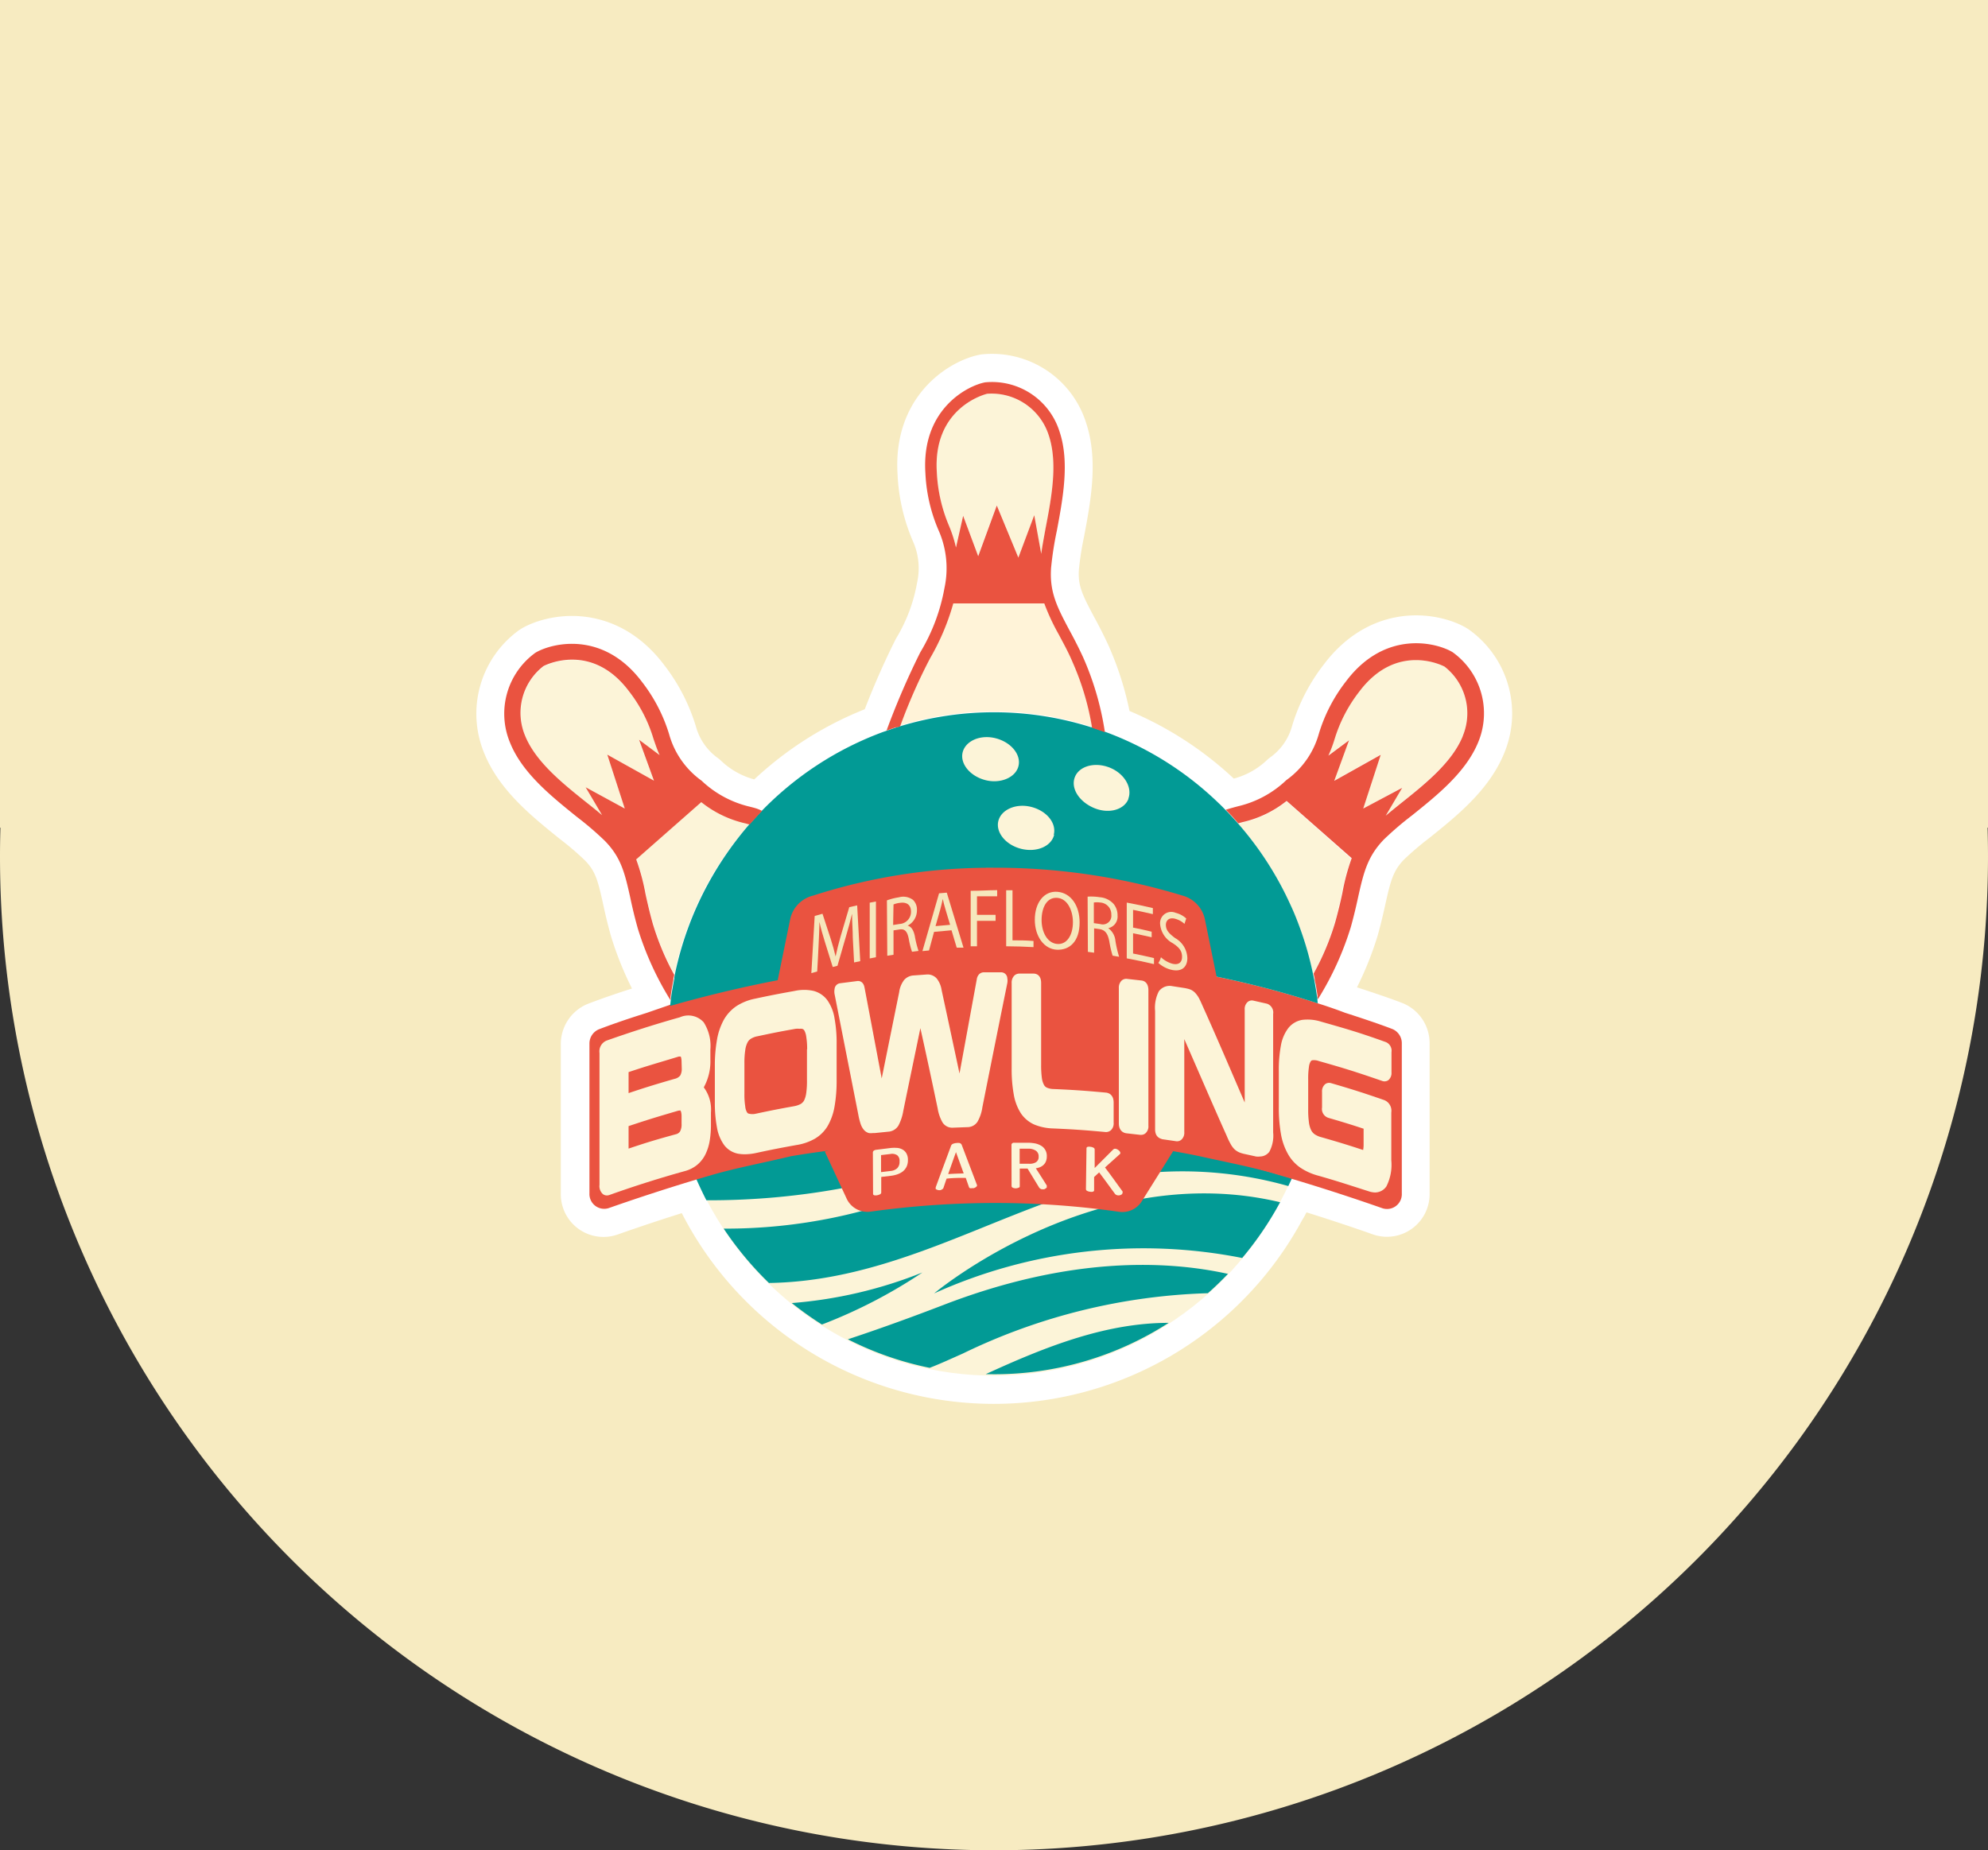 <svg xmlns="http://www.w3.org/2000/svg" viewBox="0 0 213.86 199.08"><rect x="0" y="0" width="213.86" height="199.08" fill="#333333" stroke="none"/><defs><style>.cls-1{fill:#f7ebc1;}.cls-2{fill:#fff;stroke:#fff;stroke-linecap:round;stroke-linejoin:round;stroke-width:6px;}.cls-3{fill:#fcf4d8;}.cls-4{fill:none;}.cls-5{fill:#029a95;}.cls-6{fill:#ea5340;}.cls-7{fill:#fff3d8;}.cls-8{fill:#f6e7bc;}</style></defs><g id="Capa_2" data-name="Capa 2"><g id="WEB"><path class="cls-1" d="M213.86,92.16A106.93,106.93,0,0,1,0,92.16C0,33.1,48.32,11.41,107.38,11.41S213.86,33.1,213.86,92.16Z"/><rect class="cls-1" width="213.86" height="89.06"/><path class="cls-2" d="M156.27,70.18c-1.63-1-7.24-2.53-11.5,3.17a17.26,17.26,0,0,0-2.89,5.59,9.14,9.14,0,0,1-3.5,5,11.21,11.21,0,0,1-5.18,2.81c-.42.11-.86.23-1.34.38-.24-.25-.48-.5-.74-.74a34.88,34.88,0,0,0-12.27-7.71,31.31,31.31,0,0,0-2.34-8c-.54-1.17-1.06-2.16-1.52-3-1.26-2.38-2.1-4-1.92-6.6a35.82,35.82,0,0,1,.62-4c.65-3.47,1.39-7.39.29-10.67a7.61,7.61,0,0,0-8-5.3c-1.81.33-6.88,2.82-6.43,9.76A17.5,17.5,0,0,0,100.94,57a10.11,10.11,0,0,1,.66,6.28A20.36,20.36,0,0,1,99,70.19a82.67,82.67,0,0,0-3.63,8.42l1-.35.14,0c-.39.12-.77.26-1.16.39l-.32.11a34.93,34.93,0,0,0-9.36,5.18,35.93,35.93,0,0,0-3.79,3.4l.12-.12c-.47-.15-.91-.27-1.33-.38A11.28,11.28,0,0,1,75.47,84a9.17,9.17,0,0,1-3.49-5,17.47,17.47,0,0,0-2.89-5.59c-4.26-5.7-9.87-4.16-11.5-3.17a8.09,8.09,0,0,0-2.73,9.65c1.31,3.28,4.43,5.77,7.19,8a34.4,34.4,0,0,1,3,2.57c1.79,1.82,2.17,3.53,2.75,6.12.21,1,.46,2.07.81,3.32a32.83,32.83,0,0,0,3.53,7.74c0-.12,0-.25,0-.38l0-.17c0,.35-.1.71-.14,1.06q-1.38.47-2.55.9c-2.37.74-4.11,1.37-5.12,1.76a1.66,1.66,0,0,0-1,1.56v16.09A1.59,1.59,0,0,0,65.46,130c2.07-.73,5.5-1.9,9.47-3.09.34.77.69,1.52,1.08,2.25h0a34.71,34.71,0,0,0,61.44.68l.25-.42h0c.31-.58.6-1.16.87-1.76h0l.39-.83c4.09,1.22,7.63,2.42,9.75,3.17a1.59,1.59,0,0,0,2.08-1.58V112.29a1.65,1.65,0,0,0-1-1.56c-1-.39-2.75-1-5.12-1.76q-1.3-.5-2.88-1c0-.13,0-.26,0-.39a32.83,32.83,0,0,0,3.53-7.74c.35-1.25.6-2.35.81-3.32.58-2.59,1-4.3,2.75-6.12a34.4,34.4,0,0,1,3-2.57c2.75-2.21,5.88-4.7,7.19-8A8.09,8.09,0,0,0,156.27,70.18Zm-14.77,35.9c.06.37.12.73.17,1.1-.09-.61-.19-1.22-.3-1.82C141.41,105.6,141.46,105.84,141.5,106.08ZM132.61,88l.6.68c-.37-.43-.76-.85-1.15-1.26C132.24,87.57,132.43,87.76,132.61,88Zm-13.92-9.29-.46-.16h0Zm-37,8.83c-.3.32-.59.64-.88,1L81,88.3Zm-1,1.14h0l-.43-.12ZM72,103.57c.14.29.29.55.43.83C72.25,104.12,72.1,103.86,72,103.57Zm-1.19-2.77c.1.28.22.55.33.83C71,101.35,70.87,101.08,70.77,100.8Zm.57,1.42c.13.3.27.59.41.88C71.61,102.81,71.47,102.52,71.34,102.22Zm1.15,3.14s0-.07,0-.1l0-.13h0l0,.13h0c0,.16-.05.32-.08.48C72.45,105.61,72.46,105.48,72.49,105.36Z"/><ellipse class="cls-3" cx="106.92" cy="112.41" rx="35" ry="35.61"/><path class="cls-4" d="M109.52,82.44c.31-1.26-.79-2.61-2.44-3s-3.26.25-3.56,1.5.78,2.6,2.44,3S109.21,83.69,109.52,82.44Z"/><path class="cls-4" d="M110.92,86.8c-1.65-.43-3.25.25-3.56,1.5s.79,2.6,2.44,3,3.26-.25,3.56-1.51S112.58,87.22,110.92,86.8Z"/><path class="cls-4" d="M140,100.29a34.71,34.71,0,0,1,1.25,4.52,27.6,27.6,0,0,0,2.31-5.48c.34-1.2.58-2.27.79-3.22a22.6,22.6,0,0,1,1-3.72l-7-6.16a11.78,11.78,0,0,1-4.77,2.29l-.43.12a35.46,35.46,0,0,1,5.61,8.71C139.26,98.31,139.65,99.29,140,100.29Z"/><path class="cls-4" d="M119.32,82.63c-1.6-.62-3.26-.14-3.72,1.06s.47,2.68,2.07,3.3,3.26.15,3.71-1S120.91,83.25,119.32,82.63Z"/><path class="cls-4" d="M155.37,71.71c-.05,0-5.12-2.75-9.2,2.72a15.8,15.8,0,0,0-2.63,5.08,14.73,14.73,0,0,1-.67,1.78l2.22-1.65L143.5,84l5-2.8L146.65,87l4.19-2.27-1.77,3c.52-.44,1.08-.89,1.65-1.35,2.59-2.06,5.51-4.4,6.65-7.24A6.36,6.36,0,0,0,155.37,71.71Z"/><path class="cls-4" d="M102.83,58.87l.77-3.41,1.62,4.35,2-5.46L109.55,60l1.71-4.49.75,4.15c.12-.87.29-1.79.47-2.75.63-3.31,1.34-7.06.34-10a6.45,6.45,0,0,0-6.62-4.47c-.06,0-5.87,1.38-5.42,8.45a16.74,16.74,0,0,0,1.29,5.69A13.87,13.87,0,0,1,102.83,58.87Z"/><path class="cls-4" d="M109.52,82.44c.31-1.26-.79-2.61-2.44-3s-3.26.25-3.56,1.5.78,2.6,2.44,3S109.21,83.69,109.52,82.44Z"/><path class="cls-4" d="M113.91,68.27a23.43,23.43,0,0,1-1.58-3.38h-9.79a25.35,25.35,0,0,1-2.49,5.89,60.17,60.17,0,0,0-3.23,7.34,34.63,34.63,0,0,1,20.55.1l.1,0a28.75,28.75,0,0,0-2.07-7C114.88,70.1,114.36,69.13,113.91,68.27Z"/><path class="cls-4" d="M110.92,86.8c-1.65-.43-3.25.25-3.56,1.5s.79,2.6,2.44,3,3.26-.25,3.56-1.51S112.58,87.22,110.92,86.8Z"/><path class="cls-4" d="M119.32,82.63c-1.6-.62-3.26-.14-3.72,1.06s.47,2.68,2.07,3.3,3.26.15,3.71-1S120.91,83.25,119.32,82.63Z"/><path class="cls-4" d="M106,83.94c1.65.42,3.25-.25,3.56-1.5s-.79-2.61-2.44-3-3.26.25-3.56,1.5S104.3,83.51,106,83.94Z"/><path class="cls-4" d="M107.36,88.3c-.31,1.25.79,2.6,2.44,3s3.26-.25,3.56-1.51-.78-2.6-2.44-3S107.67,87.05,107.36,88.3Z"/><path class="cls-4" d="M117.67,87c1.59.62,3.26.15,3.71-1s-.47-2.69-2.06-3.31-3.26-.14-3.72,1.06S116.07,86.37,117.67,87Z"/><path class="cls-5" d="M106.93,147.87a34.57,34.57,0,0,0,18.79-5.53c-6.72,0-13.13,2.51-19.68,5.52Z"/><path class="cls-5" d="M100.49,139.17a54.68,54.68,0,0,1,33.14-3.81,35.65,35.65,0,0,0,4.08-6C117.81,124.62,100.49,139.17,100.49,139.17Z"/><path class="cls-5" d="M101.53,140.4c-3.88,1.49-7.29,2.71-10.32,3.71a34.53,34.53,0,0,0,8.8,3.07c1.17-.45,2.35-1,3.55-1.53a64.6,64.6,0,0,1,26.38-6.5c.75-.66,1.47-1.36,2.16-2.08C125.53,135.62,115.14,135.16,101.53,140.4Z"/><path class="cls-5" d="M85.18,140.21a35.22,35.22,0,0,0,3.24,2.31,54.36,54.36,0,0,0,10.81-5.6A47.7,47.7,0,0,1,85.18,140.21Z"/><path class="cls-5" d="M85,123.8l-.2,0h0l-1,.19c-1.44.28-4.85,1-9.2,2.16.42,1,.88,2,1.39,3a78.77,78.77,0,0,0,15.2-1.41l-1.84-4.2C89.05,123.18,85.44,123.78,85,123.8Z"/><path class="cls-5" d="M101.09,127.38a57.24,57.24,0,0,1-23.24,4.82,36,36,0,0,0,4.87,5.85c12.93-.2,23.4-7,34.75-10.27a68.73,68.73,0,0,0-9-.75C106.24,127,103.62,127.16,101.09,127.38Z"/><path class="cls-5" d="M126.1,123.52,124,126.16a41.79,41.79,0,0,1,14.59,1.46l.39-.83c-.51-.17-.82-.24-1.44-.42-2.7-.78-5.59-1.55-8.43-2.18C128.67,124.18,126.4,123.19,126.1,123.52Z"/><path class="cls-6" d="M129.1,124.42c2.84.64,5.73,1.17,8.43,2,4.69,1.36,8.83,2.76,11.19,3.59a1.59,1.59,0,0,0,2.08-1.58V112.29a1.65,1.65,0,0,0-1-1.56c-1-.39-2.75-1-5.12-1.76q-1.3-.5-2.88-1a99.85,99.85,0,0,0-22.4-4.53L117.08,96a18,18,0,0,0-9.51-2.59h-1A18,18,0,0,0,97.1,96l-2.29,7.43A99.74,99.74,0,0,0,72.42,108c-1,.35-2,.69-2.89,1-2.37.74-4.11,1.37-5.12,1.76a1.66,1.66,0,0,0-1,1.56v16.09A1.59,1.59,0,0,0,65.46,130c2.36-.83,6.49-2.23,11.18-3.59,2.71-.78,5.6-1.31,8.44-2C85.08,124.42,108.84,120.14,129.1,124.42Z"/><path class="cls-4" d="M110.92,86.8c-1.65-.43-3.25.25-3.56,1.5s.79,2.6,2.44,3,3.26-.25,3.56-1.51S112.58,87.22,110.92,86.8Z"/><path class="cls-4" d="M119.32,82.63c-1.6-.62-3.26-.14-3.72,1.06s.47,2.68,2.07,3.3,3.26.15,3.71-1S120.91,83.25,119.32,82.63Z"/><path class="cls-4" d="M109.52,82.44c.31-1.26-.79-2.61-2.44-3s-3.26.25-3.56,1.5.78,2.6,2.44,3S109.21,83.69,109.52,82.44Z"/><path class="cls-3" d="M118.23,78.51l-.76-.26.76.26Z"/><path class="cls-7" d="M117.37,78.22l.1,0a28.75,28.75,0,0,0-2.07-7c-.52-1.14-1-2.11-1.49-3a23.43,23.43,0,0,1-1.58-3.38h-9.79a25.35,25.35,0,0,1-2.49,5.89,60.17,60.17,0,0,0-3.23,7.34,34.63,34.63,0,0,1,20.55.1Z"/><path class="cls-3" d="M138.41,86.23a11.78,11.78,0,0,1-4.77,2.29l-.43.12a35.46,35.46,0,0,1,5.61,8.71c.44,1,.83,1.94,1.18,2.94a34.71,34.71,0,0,1,1.25,4.52,27.6,27.6,0,0,0,2.31-5.48c.34-1.2.58-2.27.79-3.22a22.6,22.6,0,0,1,1-3.72Z"/><path class="cls-3" d="M80.53,88.76l.11-.12-.43-.12a11.75,11.75,0,0,1-4.76-2.29l-7,6.16a22.6,22.6,0,0,1,1,3.72c.21,1,.45,2,.79,3.22a28.19,28.19,0,0,0,2.3,5.48,35.34,35.34,0,0,1,3.51-9.63A36.41,36.41,0,0,1,80.53,88.76Z"/><path class="cls-5" d="M141.72,107.56c0-.12,0-.25-.05-.38-.09-.61-.19-1.22-.3-1.82l-.12-.55h0a34.71,34.71,0,0,0-1.25-4.52c-.35-1-.74-2-1.18-2.94a35.46,35.46,0,0,0-5.61-8.71h0c-.37-.43-.76-.85-1.15-1.26l-.2-.2c-.24-.25-.48-.5-.74-.74a34.88,34.88,0,0,0-12.27-7.71l-.16-.06-.46-.16-.76-.26-.1,0a34.63,34.63,0,0,0-20.55-.1l-.32.1c-.39.12-.77.26-1.16.39l-.32.11a35.12,35.12,0,0,0-13.21,8.64c-.4.42-.79.84-1.17,1.28l-.11.12a36.41,36.41,0,0,0-4.42,6.42,35.34,35.34,0,0,0-3.51,9.63l-.06.32,0,.13h0c-.09.46-.17.93-.25,1.39s-.14,1-.2,1.56a137,137,0,0,1,22.65-4.45L97.1,96a18,18,0,0,1,9.51-2.59c6.42,0,9.82,2.73,9.82,2.73l2.83,7.28a100,100,0,0,1,22.5,4.54C141.74,107.82,141.73,107.69,141.72,107.56ZM106,83.94c-1.66-.43-2.75-1.78-2.44-3s1.9-1.93,3.56-1.5,2.75,1.77,2.44,3S107.61,84.36,106,83.94Zm7.4,5.88c-.3,1.26-1.9,1.93-3.56,1.51s-2.75-1.78-2.44-3,1.91-1.93,3.56-1.5S113.67,88.57,113.36,89.82Zm8-3.88c-.45,1.2-2.12,1.67-3.71,1s-2.52-2.1-2.07-3.3,2.12-1.68,3.72-1.06S121.84,84.73,121.38,85.94Z"/><path class="cls-3" d="M155.37,71.71c-.05,0-5.12-2.75-9.2,2.72a15.8,15.8,0,0,0-2.63,5.08,14.73,14.73,0,0,1-.67,1.78l2.22-1.65L143.5,84l5-2.8L146.65,87l4.19-2.27-1.77,3c.52-.44,1.08-.89,1.65-1.35,2.59-2.06,5.51-4.4,6.65-7.24A6.36,6.36,0,0,0,155.37,71.71Z"/><path class="cls-3" d="M112.82,46.84a6.45,6.45,0,0,0-6.62-4.47c-.06,0-5.87,1.38-5.42,8.45a16.74,16.74,0,0,0,1.29,5.69,13.87,13.87,0,0,1,.76,2.36l.77-3.41,1.62,4.35,2-5.46L109.55,60l1.71-4.49.75,4.15c.12-.87.29-1.79.47-2.75C113.11,53.56,113.82,49.81,112.82,46.84Z"/><path class="cls-3" d="M70.31,79.51a15.52,15.52,0,0,0-2.62-5.08c-4.09-5.47-9.15-2.75-9.2-2.72a6.36,6.36,0,0,0-2,7.45c1.13,2.84,4.06,5.18,6.64,7.24.58.46,1.14.91,1.66,1.35l-1.77-3L67.21,87,65.33,81.2l5,2.8-1.58-4.36L71,81.29C70.71,80.7,70.52,80.12,70.31,79.51Z"/><path class="cls-6" d="M116.51,70.71c-.54-1.17-1.06-2.16-1.52-3-1.26-2.38-2.1-4-1.92-6.6a35.82,35.82,0,0,1,.62-4c.65-3.47,1.39-7.39.29-10.67a7.61,7.61,0,0,0-8-5.3c-1.81.33-6.88,2.82-6.43,9.77A17.49,17.49,0,0,0,100.94,57a10.11,10.11,0,0,1,.66,6.28A20.36,20.36,0,0,1,99,70.19a82.67,82.67,0,0,0-3.63,8.42l1-.35.14,0,.32-.1a60.17,60.17,0,0,1,3.23-7.34,25.35,25.35,0,0,0,2.49-5.89h9.79a23.43,23.43,0,0,0,1.58,3.38c.45.86,1,1.83,1.49,3a28.75,28.75,0,0,1,2.07,7l.76.26.46.16.16.06A31.31,31.31,0,0,0,116.51,70.71ZM100.78,50.82c-.45-7.07,5.36-8.44,5.42-8.45a6.45,6.45,0,0,1,6.62,4.47c1,3,.29,6.72-.34,10-.18,1-.35,1.88-.47,2.75l-.75-4.15L109.55,60l-2.32-5.61-2,5.46-1.62-4.35-.77,3.41a13.87,13.87,0,0,0-.76-2.36A16.74,16.74,0,0,1,100.78,50.82Z"/><path class="cls-6" d="M156.27,70.18c-1.63-1-7.24-2.53-11.5,3.17a17.26,17.26,0,0,0-2.89,5.59,9.14,9.14,0,0,1-3.5,5,11.21,11.21,0,0,1-5.18,2.81c-.42.11-.86.23-1.34.38l.2.2c.18.19.37.38.55.58l.6.68.43-.12a11.78,11.78,0,0,0,4.77-2.29l7,6.16a22.6,22.6,0,0,0-1,3.72c-.21,1-.45,2-.79,3.22a27.6,27.6,0,0,1-2.31,5.48l.12.55c0,.24.09.48.13.72s.12.74.17,1.1c0,.13,0,.26.05.38a32.83,32.83,0,0,0,3.53-7.74c.35-1.25.6-2.35.81-3.32.58-2.59,1-4.3,2.75-6.12a34.4,34.4,0,0,1,3-2.57c2.75-2.21,5.88-4.7,7.19-8A8.09,8.09,0,0,0,156.27,70.18Zm1.1,9c-1.14,2.84-4.06,5.18-6.65,7.24-.57.46-1.13.91-1.65,1.35l1.77-3L146.65,87l1.88-5.78-5,2.8,1.59-4.36-2.22,1.65a14.73,14.73,0,0,0,.67-1.78,15.8,15.8,0,0,1,2.63-5.08c4.08-5.47,9.15-2.75,9.2-2.72A6.36,6.36,0,0,1,157.37,79.16Z"/><path class="cls-6" d="M80.66,86.8A11.28,11.28,0,0,1,75.47,84a9.17,9.17,0,0,1-3.49-5,17.47,17.47,0,0,0-2.89-5.59c-4.26-5.7-9.87-4.16-11.5-3.17a8.09,8.09,0,0,0-2.73,9.65c1.31,3.28,4.43,5.77,7.19,8a34.4,34.4,0,0,1,3,2.57c1.79,1.82,2.17,3.53,2.75,6.12.21,1,.46,2.07.81,3.32a32.83,32.83,0,0,0,3.53,7.74c0-.12,0-.25,0-.38.08-.61.18-1.22.3-1.82,0,0,0-.07,0-.1l.09-.45a28.19,28.19,0,0,1-2.3-5.48c-.34-1.2-.58-2.27-.79-3.22a22.6,22.6,0,0,0-1-3.72l7-6.16a11.75,11.75,0,0,0,4.76,2.29l.44.12.3-.34c.28-.31.56-.62.85-.92l.19-.2C81.52,87,81.08,86.91,80.66,86.8ZM65.33,81.2,67.21,87,63,84.71l1.77,3c-.52-.44-1.08-.89-1.66-1.35-2.58-2.06-5.51-4.4-6.64-7.24a6.36,6.36,0,0,1,2-7.45s5.11-2.75,9.2,2.72a15.52,15.52,0,0,1,2.62,5.08c.21.61.4,1.19.67,1.78l-2.21-1.65L70.35,84Z"/><path class="cls-6" d="M126.2,123.87l-3.38,5.4a2.47,2.47,0,0,1-2.44,1.12,94,94,0,0,0-13.29-.95,97.92,97.92,0,0,0-13.42.93A2.46,2.46,0,0,1,91.09,129l-2.36-5.09s7-2.36,19.31-2.36S126.2,123.87,126.2,123.87Z"/><path class="cls-3" d="M93.9,124a.24.24,0,0,1,.09-.18.52.52,0,0,1,.25-.1l1.61-.2a4.32,4.32,0,0,1,.72,0,1.43,1.43,0,0,1,.57.2,1.08,1.08,0,0,1,.39.43,1.4,1.4,0,0,1,.14.68v0a1.65,1.65,0,0,1-.14.7,1.54,1.54,0,0,1-.4.51,2.14,2.14,0,0,1-.6.32,3.25,3.25,0,0,1-.73.16l-1,.12v1.68a.23.23,0,0,1-.14.19,1,1,0,0,1-.3.1.79.79,0,0,1-.31,0,.16.16,0,0,1-.13-.16Zm.88.29v1.83l1-.12a1.22,1.22,0,0,0,.73-.29.94.94,0,0,0,.26-.7v-.08a.73.73,0,0,0-.26-.63,1,1,0,0,0-.73-.13Z"/><path class="cls-3" d="M101.16,128.06a.62.62,0,0,1-.19,0,.61.61,0,0,1-.18-.05.41.41,0,0,1-.13-.08.21.21,0,0,1,0-.12s0,0,0-.06c.66-1.8,1-2.7,1.66-4.49a.36.36,0,0,1,.21-.19,1.2,1.2,0,0,1,.35-.08,1.29,1.29,0,0,1,.35,0,.37.37,0,0,1,.22.18l1.65,4.34a.14.14,0,0,1,0,.06.14.14,0,0,1-.06.11.45.45,0,0,1-.13.1.75.75,0,0,1-.18.07l-.19,0a.5.5,0,0,1-.19,0,.2.2,0,0,1-.11-.11l-.35-1c-.82,0-1.23,0-2.06.08-.14.4-.2.59-.34,1a.24.24,0,0,1-.11.13A.59.59,0,0,1,101.16,128.06Zm2.51-1.8-.83-2.29c-.34.94-.5,1.41-.84,2.36C102.67,126.29,103,126.28,103.67,126.26Z"/><path class="cls-3" d="M108.81,123.18a.21.21,0,0,1,.08-.16.29.29,0,0,1,.21-.06l1.59,0a4.52,4.52,0,0,1,.75.09,2.24,2.24,0,0,1,.61.26,1.26,1.26,0,0,1,.56,1.12,1.38,1.38,0,0,1-.09.52,1,1,0,0,1-.25.38,1.27,1.27,0,0,1-.37.25,2.15,2.15,0,0,1-.47.13c.47.73.71,1.1,1.17,1.84a.13.13,0,0,1,0,.1.24.24,0,0,1,0,.13.45.45,0,0,1-.13.11.53.53,0,0,1-.17.08l-.19,0a.45.45,0,0,1-.35-.23l-1.22-2-.84,0v1.89c0,.08,0,.13-.14.17a.73.73,0,0,1-.6,0,.2.2,0,0,1-.14-.18Zm.88.42v1.62l1,0a1.31,1.31,0,0,0,.75-.16.65.65,0,0,0,.29-.61.71.71,0,0,0-.29-.63,1.39,1.39,0,0,0-.75-.22Z"/><path class="cls-3" d="M116.88,123.56a.16.16,0,0,1,.13-.16.8.8,0,0,1,.31,0,.75.75,0,0,1,.3.09.21.21,0,0,1,.14.19v2l2-2a.29.29,0,0,1,.25-.07.64.64,0,0,1,.18.06.91.91,0,0,1,.16.11.49.49,0,0,1,.12.13.3.3,0,0,1,.05.14s0,0,0,.07a.19.19,0,0,1-.06.07l-1.59,1.43c.76,1,1.13,1.54,1.89,2.58a.24.24,0,0,1,0,.13.26.26,0,0,1-.16.23.61.61,0,0,1-.35.06.45.45,0,0,1-.32-.18c-.68-.92-1-1.38-1.69-2.29l-.54.5v1.42c0,.08-.05.13-.14.16a.73.73,0,0,1-.3,0,.85.85,0,0,1-.31-.09.21.21,0,0,1-.13-.19Z"/><path class="cls-6" d="M83.43,106.6,85,98.93a3.32,3.32,0,0,1,2.46-2.56,62.17,62.17,0,0,1,19-3,68.73,68.73,0,0,1,20.76,3,3.37,3.37,0,0,1,2.39,2.51l1.51,7.41Z"/><path class="cls-8" d="M91.74,100.91c0-.83-.09-1.84-.08-2.59h0c-.18.75-.39,1.55-.66,2.45-.36,1.26-.54,1.89-.91,3.15l-.51.13c-.33-1.07-.5-1.6-.83-2.66-.25-.79-.45-1.51-.6-2.19h0c0,.75-.06,1.78-.1,2.7s-.08,1.57-.14,2.63l-.63.18c.14-2.46.21-3.69.36-6.15l.84-.24c.36,1.08.53,1.61.88,2.69.22.69.39,1.31.53,1.91h0c.13-.64.31-1.35.54-2.17.37-1.26.56-1.89.93-3.14l.85-.19c.13,2.39.2,3.59.33,6l-.66.14C91.82,102.49,91.79,102,91.74,100.91Z"/><path class="cls-8" d="M94.23,97v6l-.67.13v-6Z"/><path class="cls-8" d="M95.41,96.88a6.72,6.72,0,0,1,1.29-.33,1.75,1.75,0,0,1,1.52.28,1.44,1.44,0,0,1,.42,1.1,1.85,1.85,0,0,1-1,1.67v0c.4.1.64.5.77,1.11a11.09,11.09,0,0,0,.4,1.61l-.7.09a9,9,0,0,1-.35-1.4c-.16-.8-.43-1.09-1-1l-.64.1v2.62l-.67.11Zm.67,2.65.69-.11A1.3,1.3,0,0,0,98,98.1c0-.78-.5-1.06-1.21-.95a2.49,2.49,0,0,0-.67.17Z"/><path class="cls-8" d="M100.48,100.27c-.21.78-.32,1.17-.54,2l-.71.07c.72-2.5,1.08-3.74,1.79-6.22l.83-.07c.72,2.36,1.08,3.54,1.8,5.92l-.73,0c-.23-.75-.34-1.12-.56-1.87Zm1.73-.76c-.2-.68-.31-1-.51-1.7-.12-.38-.2-.73-.28-1.08h0c-.08.37-.17.74-.27,1.12-.2.72-.31,1.08-.51,1.8Z"/><path class="cls-8" d="M104.42,95.85c1.14,0,1.71-.06,2.85-.07v.66c-.87,0-1.3,0-2.17,0v2c.8,0,1.2,0,2,0v.64l-2,0v2.74l-.68,0Z"/><path class="cls-8" d="M108.24,95.79h.68v5.39c.91,0,1.36,0,2.26.07v.66c-1.18-.06-1.76-.08-2.94-.09Z"/><path class="cls-8" d="M116.14,99.25c0,2.08-1.1,3-2.45,2.94s-2.37-1.4-2.37-3.23,1-3.13,2.45-3S116.14,97.46,116.14,99.25ZM112.05,99c0,1.29.61,2.48,1.68,2.57s1.69-1,1.69-2.34c0-1.2-.55-2.53-1.68-2.62S112.05,97.65,112.05,99Z"/><path class="cls-8" d="M117,96.48a6,6,0,0,1,1.3.06,2.22,2.22,0,0,1,1.51.74,1.91,1.91,0,0,1,.41,1.22,1.27,1.27,0,0,1-1,1.37v0a1.88,1.88,0,0,1,.77,1.35,12.08,12.08,0,0,0,.4,1.73l-.7-.12a11.32,11.32,0,0,1-.35-1.51c-.16-.85-.43-1.22-1-1.34l-.64-.09v2.62l-.67-.09Zm.67,2.85.7.1a.92.92,0,0,0,1.18-1,1.27,1.27,0,0,0-1.21-1.32,2.35,2.35,0,0,0-.67,0Z"/><path class="cls-8" d="M123.89,100.85c-.81-.18-1.21-.27-2-.43v2.18c.9.18,1.35.28,2.25.49v.65c-1.17-.27-1.75-.4-2.93-.62v-6c1.13.21,1.69.33,2.81.59v.65c-.85-.19-1.28-.29-2.13-.46v1.91c.81.16,1.21.25,2,.44Z"/><path class="cls-8" d="M124.89,103a3,3,0,0,0,1.2.69c.68.18,1.07-.12,1.07-.73s-.27-1-1-1.47a2.58,2.58,0,0,1-1.36-2.06,1.2,1.2,0,0,1,1.67-1.21,2.62,2.62,0,0,1,1.14.61c-.08.23-.11.35-.19.58a2.35,2.35,0,0,0-1-.55c-.71-.19-1,.24-1,.65,0,.56.31.92,1,1.43a2.56,2.56,0,0,1,1.31,2.15c0,.93-.58,1.56-1.8,1.24a3.21,3.21,0,0,1-1.32-.72C124.79,103.34,124.82,103.22,124.89,103Z"/><path class="cls-3" d="M76.42,114v-1.07A4.72,4.72,0,0,0,75.7,110a2.22,2.22,0,0,0-2.56-.54c-2.64.74-5.29,1.59-7.89,2.51a1.25,1.25,0,0,0-.76,1.33v14.19a1.15,1.15,0,0,0,.37,1,.72.72,0,0,0,.43.14.89.89,0,0,0,.3-.06c2.66-.95,5.38-1.81,8.08-2.56a3.54,3.54,0,0,0,1.34-.68,3.49,3.49,0,0,0,.89-1.15,5.31,5.31,0,0,0,.45-1.46,10.4,10.4,0,0,0,.13-1.73v-1.28a4,4,0,0,0-.77-2.71A5.8,5.8,0,0,0,76.42,114Zm-8.8,9.63v-2.46c2-.67,3.09-1,5.21-1.62a1.13,1.13,0,0,1,.37-.06h0s.12.16.12.6v.84a1.58,1.58,0,0,1-.16.81.74.74,0,0,1-.47.31C70.64,122.61,69.54,122.94,67.62,123.59Zm5.72-8.66a1.44,1.44,0,0,1-.16.75,1.06,1.06,0,0,1-.63.37c-2,.58-3.12.92-4.93,1.53v-2.26c2.11-.71,3.2-1,5.38-1.67a.69.69,0,0,1,.23,0h0s.09.15.09.56Z"/><path class="cls-3" d="M89,107.62a2.69,2.69,0,0,0-1.49-1,4.69,4.69,0,0,0-2,0h0c-1.72.31-2.56.47-4.29.84a5.77,5.77,0,0,0-2,.8,4.41,4.41,0,0,0-1.36,1.48,6.9,6.9,0,0,0-.73,2.14,15.91,15.91,0,0,0-.23,2.86v3.82a14.35,14.35,0,0,0,.23,2.77,4.51,4.51,0,0,0,.78,1.89,2.45,2.45,0,0,0,1.5.92,4.23,4.23,0,0,0,.73.06,5.89,5.89,0,0,0,1.25-.15c1.72-.37,2.55-.53,4.26-.84a5.79,5.79,0,0,0,2-.68,3.91,3.91,0,0,0,1.39-1.38,6.31,6.31,0,0,0,.74-2.11,15.8,15.8,0,0,0,.22-2.85v-3.81a14.48,14.48,0,0,0-.22-2.78A4.62,4.62,0,0,0,89,107.62Zm-2.19,5.28v3.33a9.21,9.21,0,0,1-.08,1.39,2.58,2.58,0,0,1-.23.79,1,1,0,0,1-.37.38,2.41,2.41,0,0,1-.72.24c-1.67.3-2.48.46-4.12.81a1.56,1.56,0,0,1-.69,0,.31.31,0,0,1-.23-.14,1.49,1.49,0,0,1-.2-.64,8.21,8.21,0,0,1-.09-1.34v-3.33a9,9,0,0,1,.09-1.39,2.5,2.5,0,0,1,.24-.82,1,1,0,0,1,.37-.41,2,2,0,0,1,.72-.27c1.64-.35,2.44-.51,4.09-.8a1.81,1.81,0,0,1,.42,0,.84.84,0,0,1,.26,0,.37.37,0,0,1,.25.17,1.82,1.82,0,0,1,.21.66A8.49,8.49,0,0,1,86.83,112.9Z"/><path class="cls-3" d="M100.87,119.27a4.49,4.49,0,0,0,.52,1.5,1.23,1.23,0,0,0,1.09.57l1.62-.06a1.28,1.28,0,0,0,1.06-.59,4.34,4.34,0,0,0,.52-1.55q1.33-6.69,2.68-13.35a1.43,1.43,0,0,0,0-.54.66.66,0,0,0-.65-.63h-1.89a.72.72,0,0,0-.47.19.93.93,0,0,0-.27.55l-1.86,10.15c-.64-3-1.28-6-1.93-9a2.58,2.58,0,0,0-.52-1.22,1.31,1.31,0,0,0-1.12-.43l-1.39.1a1.45,1.45,0,0,0-1,.49,2.73,2.73,0,0,0-.53,1.31c-.63,3.09-1.25,6.18-1.88,9.28L93,106.25c-.14-.73-.67-.71-.77-.69h0l-1.87.24a.68.68,0,0,0-.58.62,1.49,1.49,0,0,0,0,.55q1.28,6.51,2.56,13a6.79,6.79,0,0,0,.22.89,2,2,0,0,0,.33.66,1.1,1.1,0,0,0,.59.4,1.6,1.6,0,0,0,.39,0h.21l1.58-.16a1.37,1.37,0,0,0,1-.67,5.19,5.19,0,0,0,.51-1.55c.61-3,1.23-5.94,1.84-8.91C99.66,113.54,100.27,116.4,100.87,119.27ZM99.08,108.6Z"/><path class="cls-3" d="M111.26,121a5.69,5.69,0,0,0,2,.42c2.29.1,3.41.18,5.7.39H119a.81.81,0,0,0,.52-.21,1,1,0,0,0,.28-.8v-2.17c0-.73-.4-1-.78-1.06-2.28-.21-3.39-.29-5.67-.39a1.85,1.85,0,0,1-.71-.14.68.68,0,0,1-.33-.3,2.15,2.15,0,0,1-.23-.74,10.42,10.42,0,0,1-.08-1.39v-8.85c0-.75-.42-1-.82-1l-1.51,0h0a.78.78,0,0,0-.57.23,1.08,1.08,0,0,0-.27.79v9.19a15.21,15.21,0,0,0,.23,2.82,5.45,5.45,0,0,0,.76,2A3.41,3.41,0,0,0,111.26,121Z"/><path class="cls-3" d="M122.77,105.5h0l-1.51-.17a.74.74,0,0,0-.61.19,1.06,1.06,0,0,0-.29.8v14.56c0,.72.41,1,.79,1.06l1.5.17h.1a.69.69,0,0,0,.5-.19,1,1,0,0,0,.29-.8V106.56C123.54,105.66,123,105.52,122.77,105.5Z"/><path class="cls-3" d="M136.3,108l-1.46-.33a.7.7,0,0,0-.63.15,1,1,0,0,0-.31.81v10c-1.51-3.5-3-7-4.55-10.44-.14-.32-.26-.58-.37-.79a2.88,2.88,0,0,0-.41-.57,1.5,1.5,0,0,0-.58-.38,4.2,4.2,0,0,0-.65-.15h0l-1.23-.19a1.44,1.44,0,0,0-1.45.56,3.87,3.87,0,0,0-.4,2.11v12.73c0,.89.59,1,.77,1.07l1.45.21a.72.72,0,0,0,.62-.17,1,1,0,0,0,.3-.81v-10c1.51,3.43,3,6.93,4.57,10.42a7.2,7.2,0,0,0,.39.82,2.47,2.47,0,0,0,.41.58,1.84,1.84,0,0,0,.55.37,3.58,3.58,0,0,0,.62.18l1.18.26a1.72,1.72,0,0,0,.43,0,1.27,1.27,0,0,0,1-.51,3.66,3.66,0,0,0,.41-2.09V109.1A1,1,0,0,0,136.3,108Z"/><path class="cls-3" d="M140.81,114.8a1.41,1.41,0,0,1,.2-.61.26.26,0,0,1,.2-.11,1.48,1.48,0,0,1,.67.09c2.76.78,4.09,1.2,6.81,2.14a.71.71,0,0,0,.67-.09,1,1,0,0,0,.33-.83v-2.18a1,1,0,0,0-.66-1.1h0c-2.78-1-4.14-1.39-6.95-2.19a4.79,4.79,0,0,0-2-.18,2.42,2.42,0,0,0-1.51.91,4.36,4.36,0,0,0-.78,1.87,14.18,14.18,0,0,0-.22,2.76v3.82a16.11,16.11,0,0,0,.22,2.87,6.69,6.69,0,0,0,.74,2.16,4.41,4.41,0,0,0,1.34,1.5,6.35,6.35,0,0,0,1.93.87c2.21.63,3.29,1,5.49,1.7a2.21,2.21,0,0,0,.64.11,1.48,1.48,0,0,0,1.21-.65,5.13,5.13,0,0,0,.53-2.8v-5.17a1.23,1.23,0,0,0-.76-1.32c-2.29-.79-3.41-1.15-5.71-1.82a.71.71,0,0,0-.65.11,1,1,0,0,0-.33.83v1.67a1,1,0,0,0,.68,1.12c1.54.45,2.33.69,3.79,1.17v1.69a2.94,2.94,0,0,1-.05.6c-1.77-.58-2.66-.85-4.47-1.37a2.32,2.32,0,0,1-.74-.32,1.17,1.17,0,0,1-.38-.44,2.64,2.64,0,0,1-.24-.84,9.56,9.56,0,0,1-.08-1.42v-3.19A8.31,8.31,0,0,1,140.81,114.8Z"/></g></g></svg>